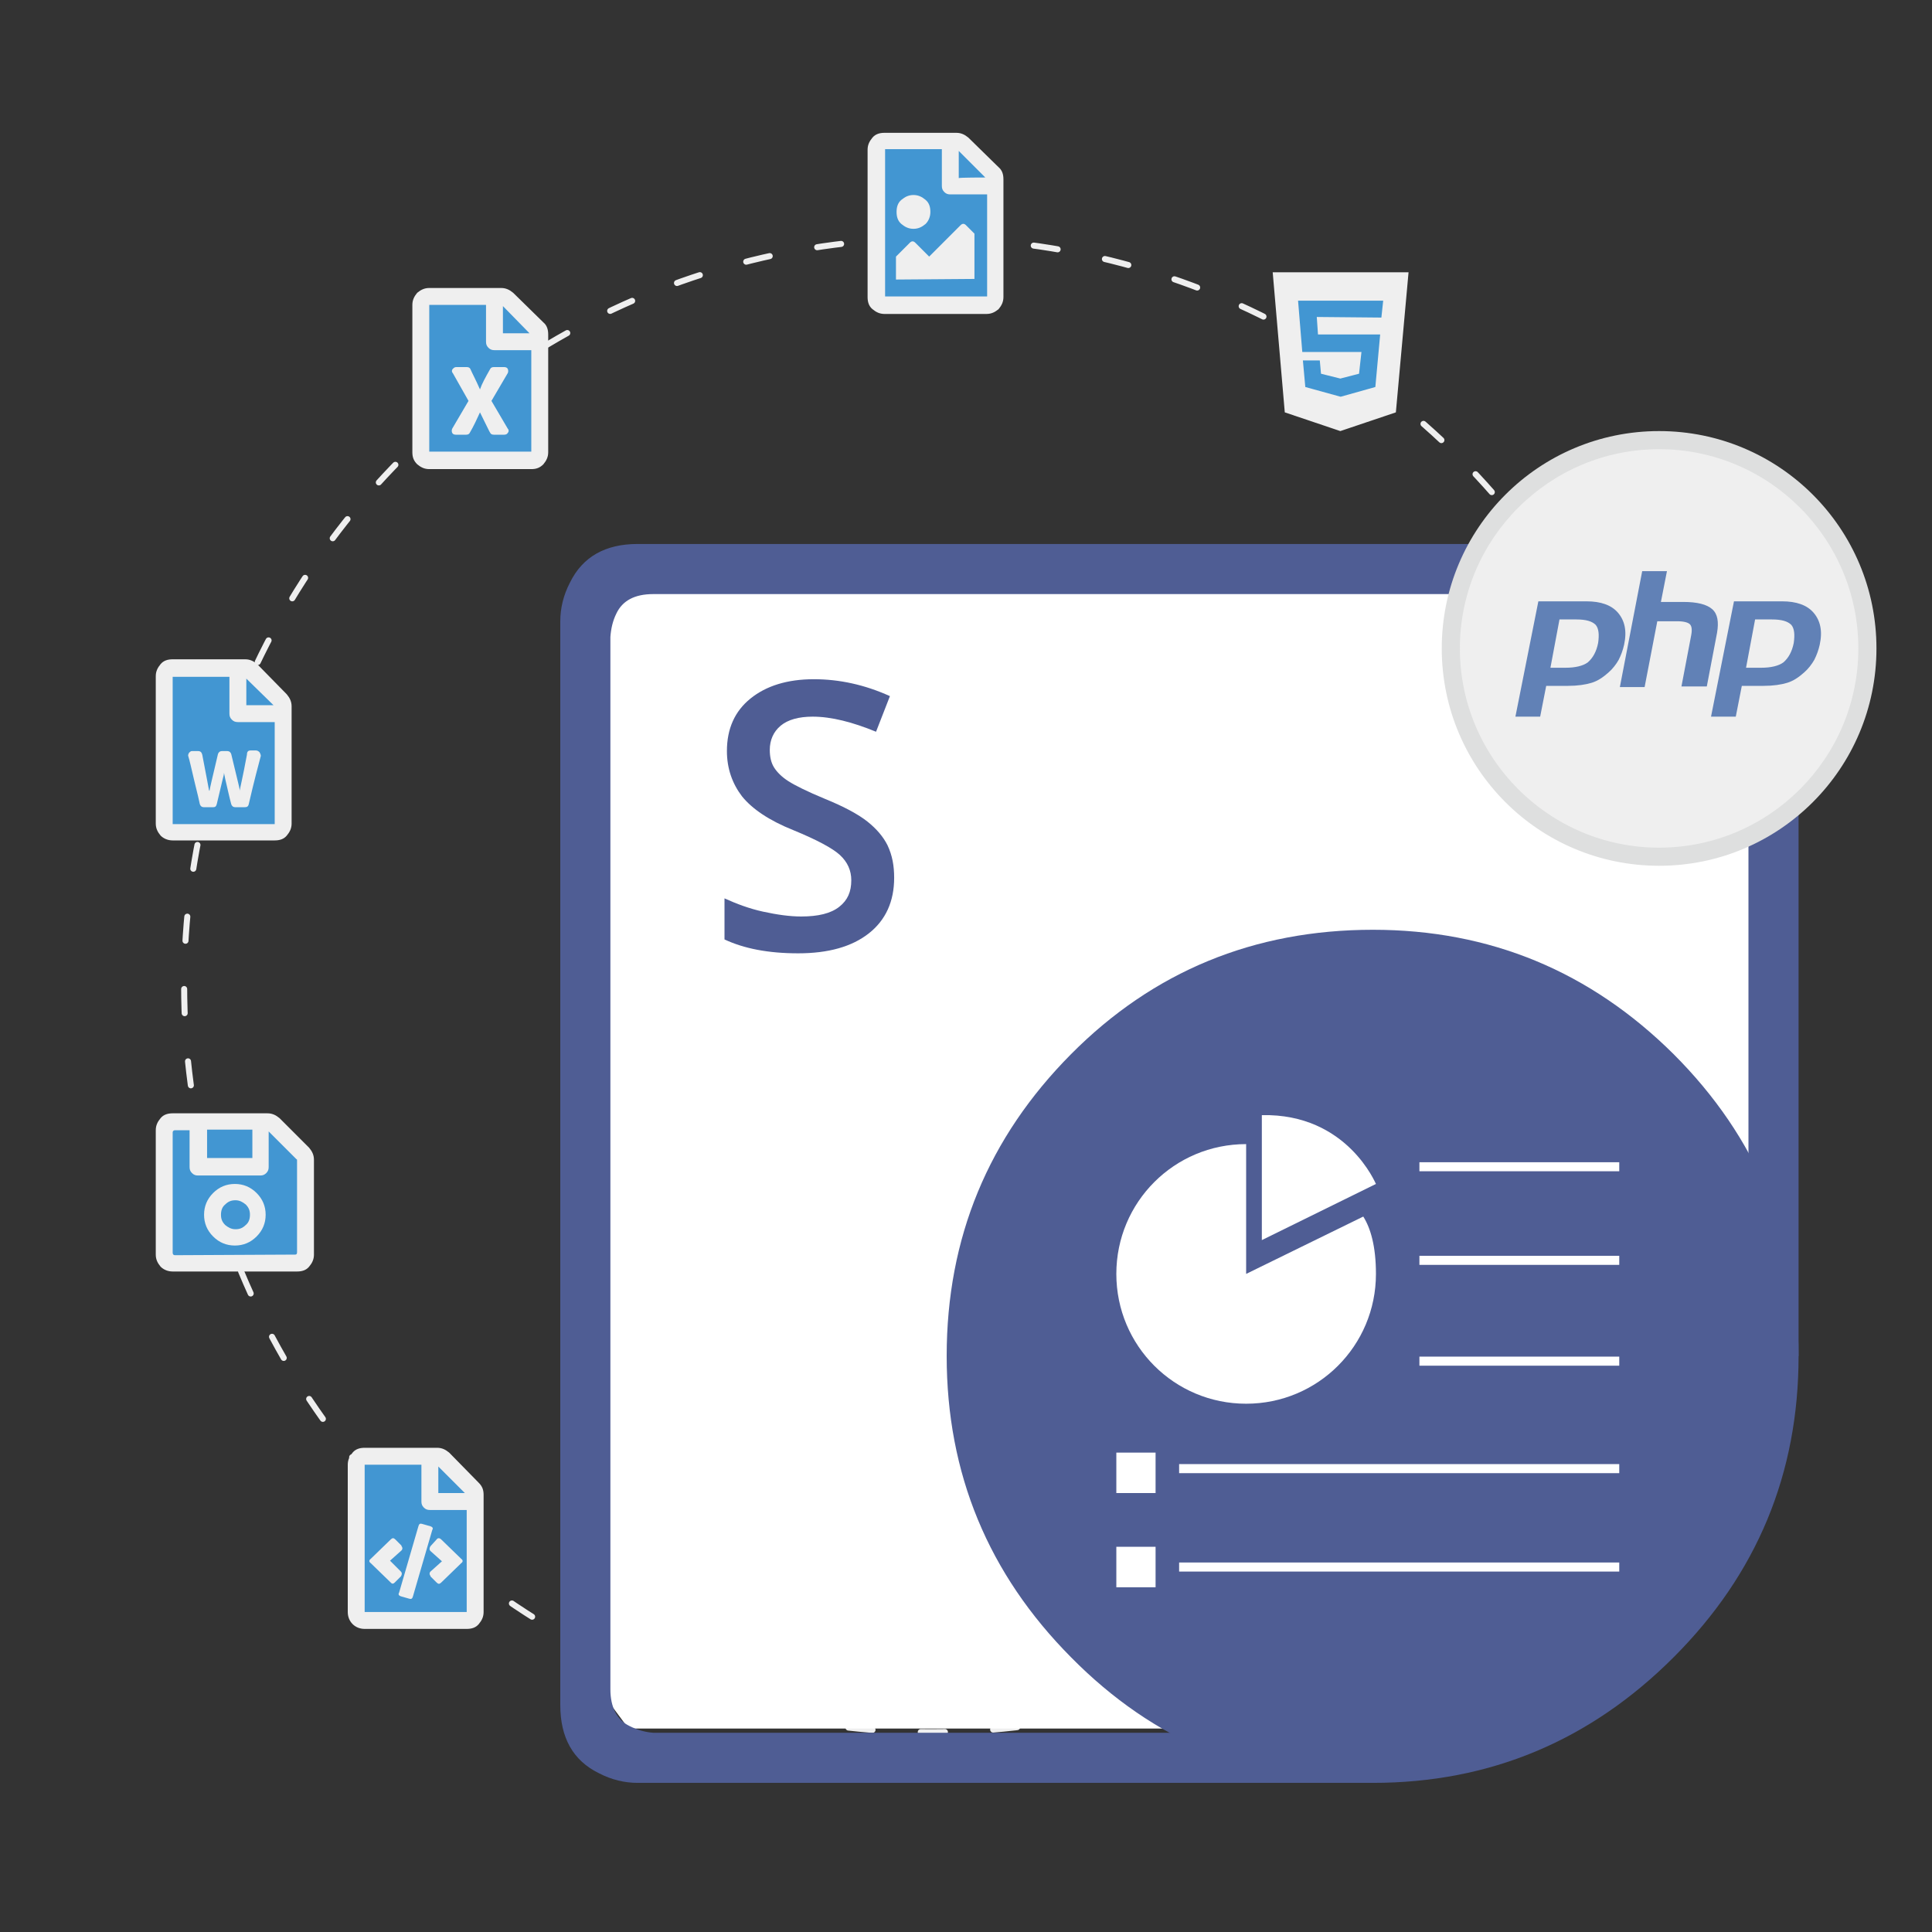 <svg version="1.1" id="Layer_1" xmlns="http://www.w3.org/2000/svg" x="0" y="0" viewBox="0 0 320 320" style="enable-background:new 0 0 320 320" xml:space="preserve"><rect x="0" y="0" width="320" height="320" fill="#333333" stroke="none"/><style>.st1{fill:#fff}.st2{fill-rule:evenodd;clip-rule:evenodd;fill:#4f5d94}.st4{fill:#4296d2}.st5{fill:#efefef}.st7{fill:#6181b6}</style><circle cx="154.2" cy="163.2" r="123.7" style="fill:none;stroke:#efefef;stroke-linecap:round;stroke-linejoin:round;stroke-miterlimit:10;stroke-dasharray:4,8"/><g id="NET_1_"><path class="st1" d="m290.2 100.5-6.7-4.3h-177l-6.7 6.7v177.6l4.3 5.8h132.3l53.8-68.4z"/><path class="st2" d="M156.8 224.6c0-19.6 6.9-36.2 20.6-50 13.6-13.7 30.3-20.6 50-20.6 19.4 0 36 6.9 49.8 20.6 13.8 13.8 20.7 30.4 20.7 50 0 19.5-6.9 36.1-20.7 49.9-13.8 13.8-30.4 20.8-49.8 20.8-19.7 0-36.3-6.9-50-20.8-13.7-13.8-20.6-30.4-20.6-49.9"/><path class="st2" d="M297.9 224.6h-8.3V105.5c0-3-1.1-5.1-3.3-6.1-.8-.4-1.6-.7-2.6-.9l-1.2-.1H108.2c-3.1 0-5.1 1.1-6.1 3.2-.6 1.2-.9 2.5-1 3.9v174.3c0 3 1.1 5.1 3.2 6.1 1.2.6 2.5 1 3.9 1.1h115.6l3.6 8.3H105.6c-2.1 0-4.3-.5-6.4-1.6-4.3-2.1-6.4-5.9-6.4-11.3V102.9c0-2.1.5-4.3 1.6-6.4 2.1-4.3 5.9-6.4 11.2-6.4h179.5l2 .2c1.6.2 3.1.7 4.4 1.4 4.3 2.1 6.4 5.9 6.4 11.2v121.7z"/><path d="M148.1 145.4c0 3.9-1.4 7-4.2 9.2s-6.7 3.3-11.7 3.3-9-.8-12.2-2.3v-6.8c2 .9 4.1 1.7 6.4 2.2 2.3.5 4.4.8 6.3.8 2.8 0 4.9-.5 6.3-1.6s2-2.5 2-4.4c0-1.6-.6-3-1.9-4.2-1.2-1.1-3.8-2.5-7.7-4.1-4-1.6-6.8-3.5-8.5-5.6-1.6-2.1-2.5-4.6-2.5-7.5 0-3.7 1.3-6.6 3.9-8.7s6.1-3.2 10.5-3.2c4.2 0 8.4.9 12.6 2.8l-2.3 5.9c-3.9-1.6-7.4-2.5-10.5-2.5-2.3 0-4.1.5-5.3 1.5s-1.8 2.4-1.8 4c0 1.1.2 2.1.7 2.9s1.3 1.6 2.4 2.3c1.1.7 3.1 1.7 6 2.9 3.2 1.3 5.6 2.6 7.1 3.8s2.6 2.5 3.3 3.9c.8 1.7 1.1 3.4 1.1 5.4z" style="fill:#4f5d94"/><g id="Symbol"><path class="st1" d="M227.9 211c0 11.9-9.6 21.5-21.5 21.5s-21.5-9.6-21.5-21.5 9.6-21.5 21.5-21.5c.9 0 0 0 0 0V211l19.4-9.5c1.2 1.9 2.1 4.9 2.1 9.5z"/><path class="st1" d="M209 184.7v20.7l18.9-9.3c0 .1-4.7-11.7-18.9-11.4zM235.1 192.5h33.1v1.5h-33.1zM235.1 208h33.1v1.5h-33.1zM235.1 224.7h33.1v1.5h-33.1zM195.3 242.5h72.9v1.5h-72.9zM195.3 258.8h72.9v1.5h-72.9zM184.9 240.6h6.5v6.7h-6.5zM184.9 256.2h6.5v6.7h-6.5z"/></g></g><path class="st4" d="m212.9 47.1 18.3 1.1-1.4 17-7.2 5-7.2-3.5zM159.3 50.4h4.1l1.4-3.3.6-19.4-6.6-3.8h-12.5l-1 14.2.5 11.9zM89 54.9l-6.9-6.2-11.7.4-.5 25.8.8.9H89zM46.5 116.5l-6.2-6.2H28.1v26.9l18.4.4zM51 191.1l-6.1-5.5-16.2-.3-1.5 1.8v21.6l23.3.4zM78.8 247.1l-6-6-14.4-.4.6 27.3h18.7z"/><g><path class="st5" d="M210.8 45.1h22.5l-2.1 23.2-9.2 3.1-9.2-3.1-2-23.2zm18 7.5.3-2.8H215l.7 8.5h9.8l-.4 3.6-3.1.8-3.2-.8-.2-2.2h-2.8l.4 4.4 5.8 1.6h.1l5.7-1.6.8-8.7h-10.3l-.2-2.9 10.7.1zM165.4 27.7c.6.5.8 1.2.8 2v19.5c0 .8-.3 1.4-.8 2-.6.5-1.2.8-2 .8h-16.9c-.8 0-1.4-.3-2-.8s-.8-1.2-.8-2V24.8c0-.8.3-1.4.8-2s1.2-.8 2-.8h11.9c.8 0 1.4.3 2 .8l5 4.9zm-18.8 21.4h16.9V32.2h-6.1c-.4 0-.7-.1-1-.4-.3-.3-.4-.6-.4-1v-6.1h-9.4v24.4zm2.7-16c.6-.5 1.2-.8 2-.8s1.4.3 2 .8.8 1.2.8 2-.3 1.5-.8 2c-.6.5-1.2.8-2 .8s-1.4-.3-2-.8-.8-1.2-.8-2 .2-1.5.8-2zm-.9 13.2v-3.8l2.3-2.3c.3-.3.6-.3.9 0l2.3 2.3 5.2-5.2c.3-.3.6-.3.9 0l1.4 1.4v7.5l-13 .1zm14.8-16.9-4.4-4.4v4.5c0-.1 4.4-.1 4.4-.1zM90 53.4c.6.5.8 1.2.8 2v19.5c0 .8-.3 1.4-.8 2-.6.6-1.2.8-2 .8H71.1c-.8 0-1.4-.3-2-.8-.6-.6-.8-1.2-.8-2V50.5c0-.8.3-1.4.8-2 .6-.5 1.2-.8 2-.8H83c.8 0 1.4.3 2 .8l5 4.9zM71.1 74.8H88V58h-6.1c-.4 0-.7-.1-1-.4-.3-.3-.4-.6-.4-1v-6.1h-9.4v24.3zm12.4-14c.3 0 .5.1.6.3s.1.5 0 .7c-1.4 2.4-2.3 3.9-2.7 4.6l2.7 4.6c.2.2.2.5 0 .7-.1.2-.3.3-.6.3h-1.7c-.3 0-.5-.1-.6-.3-.1-.1-.6-1.2-1.7-3.4-.5 1.1-1 2.2-1.7 3.4-.1.2-.3.3-.6.3h-1.7c-.3 0-.5-.1-.6-.3-.1-.2-.1-.5 0-.7l2.7-4.6-2.6-4.6c-.2-.2-.2-.5 0-.7s.3-.3.6-.3h1.7c.3 0 .5.1.6.3.3.7.9 1.8 1.6 3.4.3-.9.9-2 1.7-3.4.1-.2.3-.3.6-.3h1.7zm4.2-5.6-4.4-4.5v4.5h4.4zM47.5 115c.5.6.8 1.2.8 2v19.4c0 .8-.3 1.4-.8 2s-1.2.8-2 .8H28.6c-.8 0-1.5-.3-2-.8-.5-.6-.8-1.2-.8-2V112c0-.8.3-1.4.8-2s1.2-.8 2-.8h12c.8 0 1.4.3 2 .8l4.9 5zm-18.9 21.5h16.9v-16.9h-6.1c-.4 0-.7-.1-1-.4s-.4-.6-.4-1v-6.1h-9.4v24.4zm12.9-12.2h.9c.2 0 .4.1.6.3.1.2.2.4.2.6-.4 1.5-1.1 4.1-2 8-.1.4-.3.5-.7.5H39c-.4 0-.6-.2-.7-.5-.3-1.1-.6-2.5-1-4.2l-.2-1c0 .3-.1.6-.2 1l-1 4.2c-.1.4-.3.5-.6.5h-1.5c-.4 0-.6-.2-.7-.5-.1-.5-.4-1.8-.9-3.8-.5-2.1-.8-3.5-1-4.1-.1-.2 0-.4.1-.6.2-.2.3-.3.5-.3h1c.4 0 .6.2.7.6.7 3.7 1.1 5.7 1.1 5.8 0 0 0 .1.1.2 0-.2.5-2.3 1.4-6.1.1-.3.3-.5.7-.5h.8c.4 0 .6.2.7.5.9 3.8 1.4 5.7 1.4 5.9v.2c0-.2.5-2.2 1.2-6 0-.5.2-.7.6-.7zm3.8-7.5-4.5-4.4v4.4h4.5zM51.2 190.1c.5.6.8 1.2.8 2v15.7c0 .8-.3 1.4-.8 2s-1.2.8-2 .8H28.6c-.8 0-1.5-.3-2-.8-.5-.6-.8-1.2-.8-2v-20.6c0-.8.3-1.4.8-2s1.2-.8 2-.8h15.7c.8 0 1.4.3 2 .8l4.9 4.9zm-2.3 17.7c.2 0 .3-.1.3-.4v-15.2c0-.1 0-.2-.1-.2l-4.6-4.6v5.9c0 .4-.1.7-.4 1-.3.3-.6.4-1 .4H32.8c-.4 0-.7-.1-1-.4-.3-.3-.4-.6-.4-1v-6.1H29c-.2 0-.4.1-.4.4v19.9c0 .2.1.4.4.4l19.9-.1zm-13.6-10.2c1-1 2.2-1.5 3.6-1.5s2.6.5 3.6 1.5 1.5 2.2 1.5 3.6-.5 2.6-1.5 3.6-2.2 1.5-3.6 1.5-2.6-.5-3.6-1.5-1.5-2.2-1.5-3.6.5-2.6 1.5-3.6zm6.5-10.5h-7.5v4.7h7.5v-4.7zm-4.5 15.8c.5.4 1 .7 1.7.7s1.2-.2 1.7-.7c.5-.4.7-1 .7-1.7s-.2-1.2-.7-1.7c-.5-.4-1-.7-1.7-.7s-1.2.2-1.7.7c-.5.4-.7 1-.7 1.7s.2 1.2.7 1.7zM79.3 245.6c.6.6.8 1.2.8 2V267c0 .8-.3 1.4-.8 2s-1.2.8-2 .8H60.4c-.8 0-1.5-.3-2-.8s-.8-1.2-.8-2v-24.4c0-.8.3-1.4.8-2s1.2-.8 2-.8h12c.8 0 1.4.3 2 .8l4.9 5zm-2 21.4v-16.9h-6.1c-.4 0-.7-.1-1-.4-.3-.3-.4-.6-.4-1v-6.1h-9.4V267h16.9zm-10.9-6.7c.2.2.2.5 0 .8l-1 1c-.1.1-.2.2-.4.2-.1 0-.2-.1-.3-.2l-3.3-3.2c-.3-.2-.3-.5 0-.7l3.3-3.2c.3-.3.5-.3.8 0l1 1v.1c.2.2.2.5 0 .7l-1.9 1.7 1.8 1.8zm3.5-7.9 1.4.4c.3.1.5.3.3.6l-3.2 11c-.1.4-.3.5-.6.4l-1.4-.4c-.3-.1-.5-.3-.3-.6l3.2-11c.1-.4.3-.5.6-.4zm1.4 4.5c-.2-.2-.2-.5 0-.8l1-1.1c.2-.3.5-.3.8 0l3.3 3.2c.3.2.3.5 0 .7l-3.3 3.2c-.3.3-.5.3-.8 0l-1-1v-.1c-.2-.2-.2-.5 0-.7l1.9-1.7-1.9-1.7zm1.3-14v4.4H77l-4.4-4.4z"/></g><g><path class="st5" d="M274.8 141.9c-19 0-34.5-15.5-34.5-34.5s15.5-34.5 34.5-34.5 34.5 15.5 34.5 34.5-15.5 34.5-34.5 34.5z"/><path d="M274.8 74.4c18.2 0 33 14.8 33 33s-14.8 33-33 33-33-14.8-33-33 14.8-33 33-33m0-3c-19.9 0-36 16.1-36 36s16.1 36 36 36 36-16.1 36-36-16.1-36-36-36z" style="fill:#dedfdf"/></g><g><path class="st7" d="M261.1 102.6c1.6 0 2.6.3 3.2.9.5.6.6 1.6.4 3-.3 1.5-.9 2.5-1.7 3.2-.8.6-2.1.9-3.7.9h-2.5l1.5-8h2.8zM251 118.7h4.1l1-5.1h3.6c1.6 0 2.9-.2 3.9-.5s1.9-.9 2.8-1.7c.7-.6 1.3-1.4 1.7-2.1.4-.8.7-1.6.9-2.5.5-2.3.1-4-1-5.3-1.1-1.3-2.9-1.9-5.2-1.9h-8l-3.8 19.1zM272 94.6h4.1l-1 5.1h3.7c2.3 0 3.9.4 4.8 1.2s1.1 2.1.8 3.9l-1.7 8.9h-4.2l1.6-8.4c.2-1 .1-1.6-.2-1.9s-1-.5-2.1-.5h-3.3l-2.1 10.9h-4.1l3.7-19.2zM293.5 102.6c1.6 0 2.6.3 3.2.9.5.6.6 1.6.4 3-.3 1.5-.9 2.5-1.7 3.2-.8.6-2.1.9-3.7.9h-2.5l1.5-8h2.8zm-10.1 16.1h4.1l1-5.1h3.6c1.6 0 2.9-.2 3.9-.5s1.9-.9 2.8-1.7c.7-.6 1.3-1.4 1.7-2.1.4-.8.7-1.6.9-2.5.5-2.3.1-4-1-5.3-1.1-1.3-2.9-1.9-5.2-1.9h-8l-3.8 19.1z"/></g></svg>